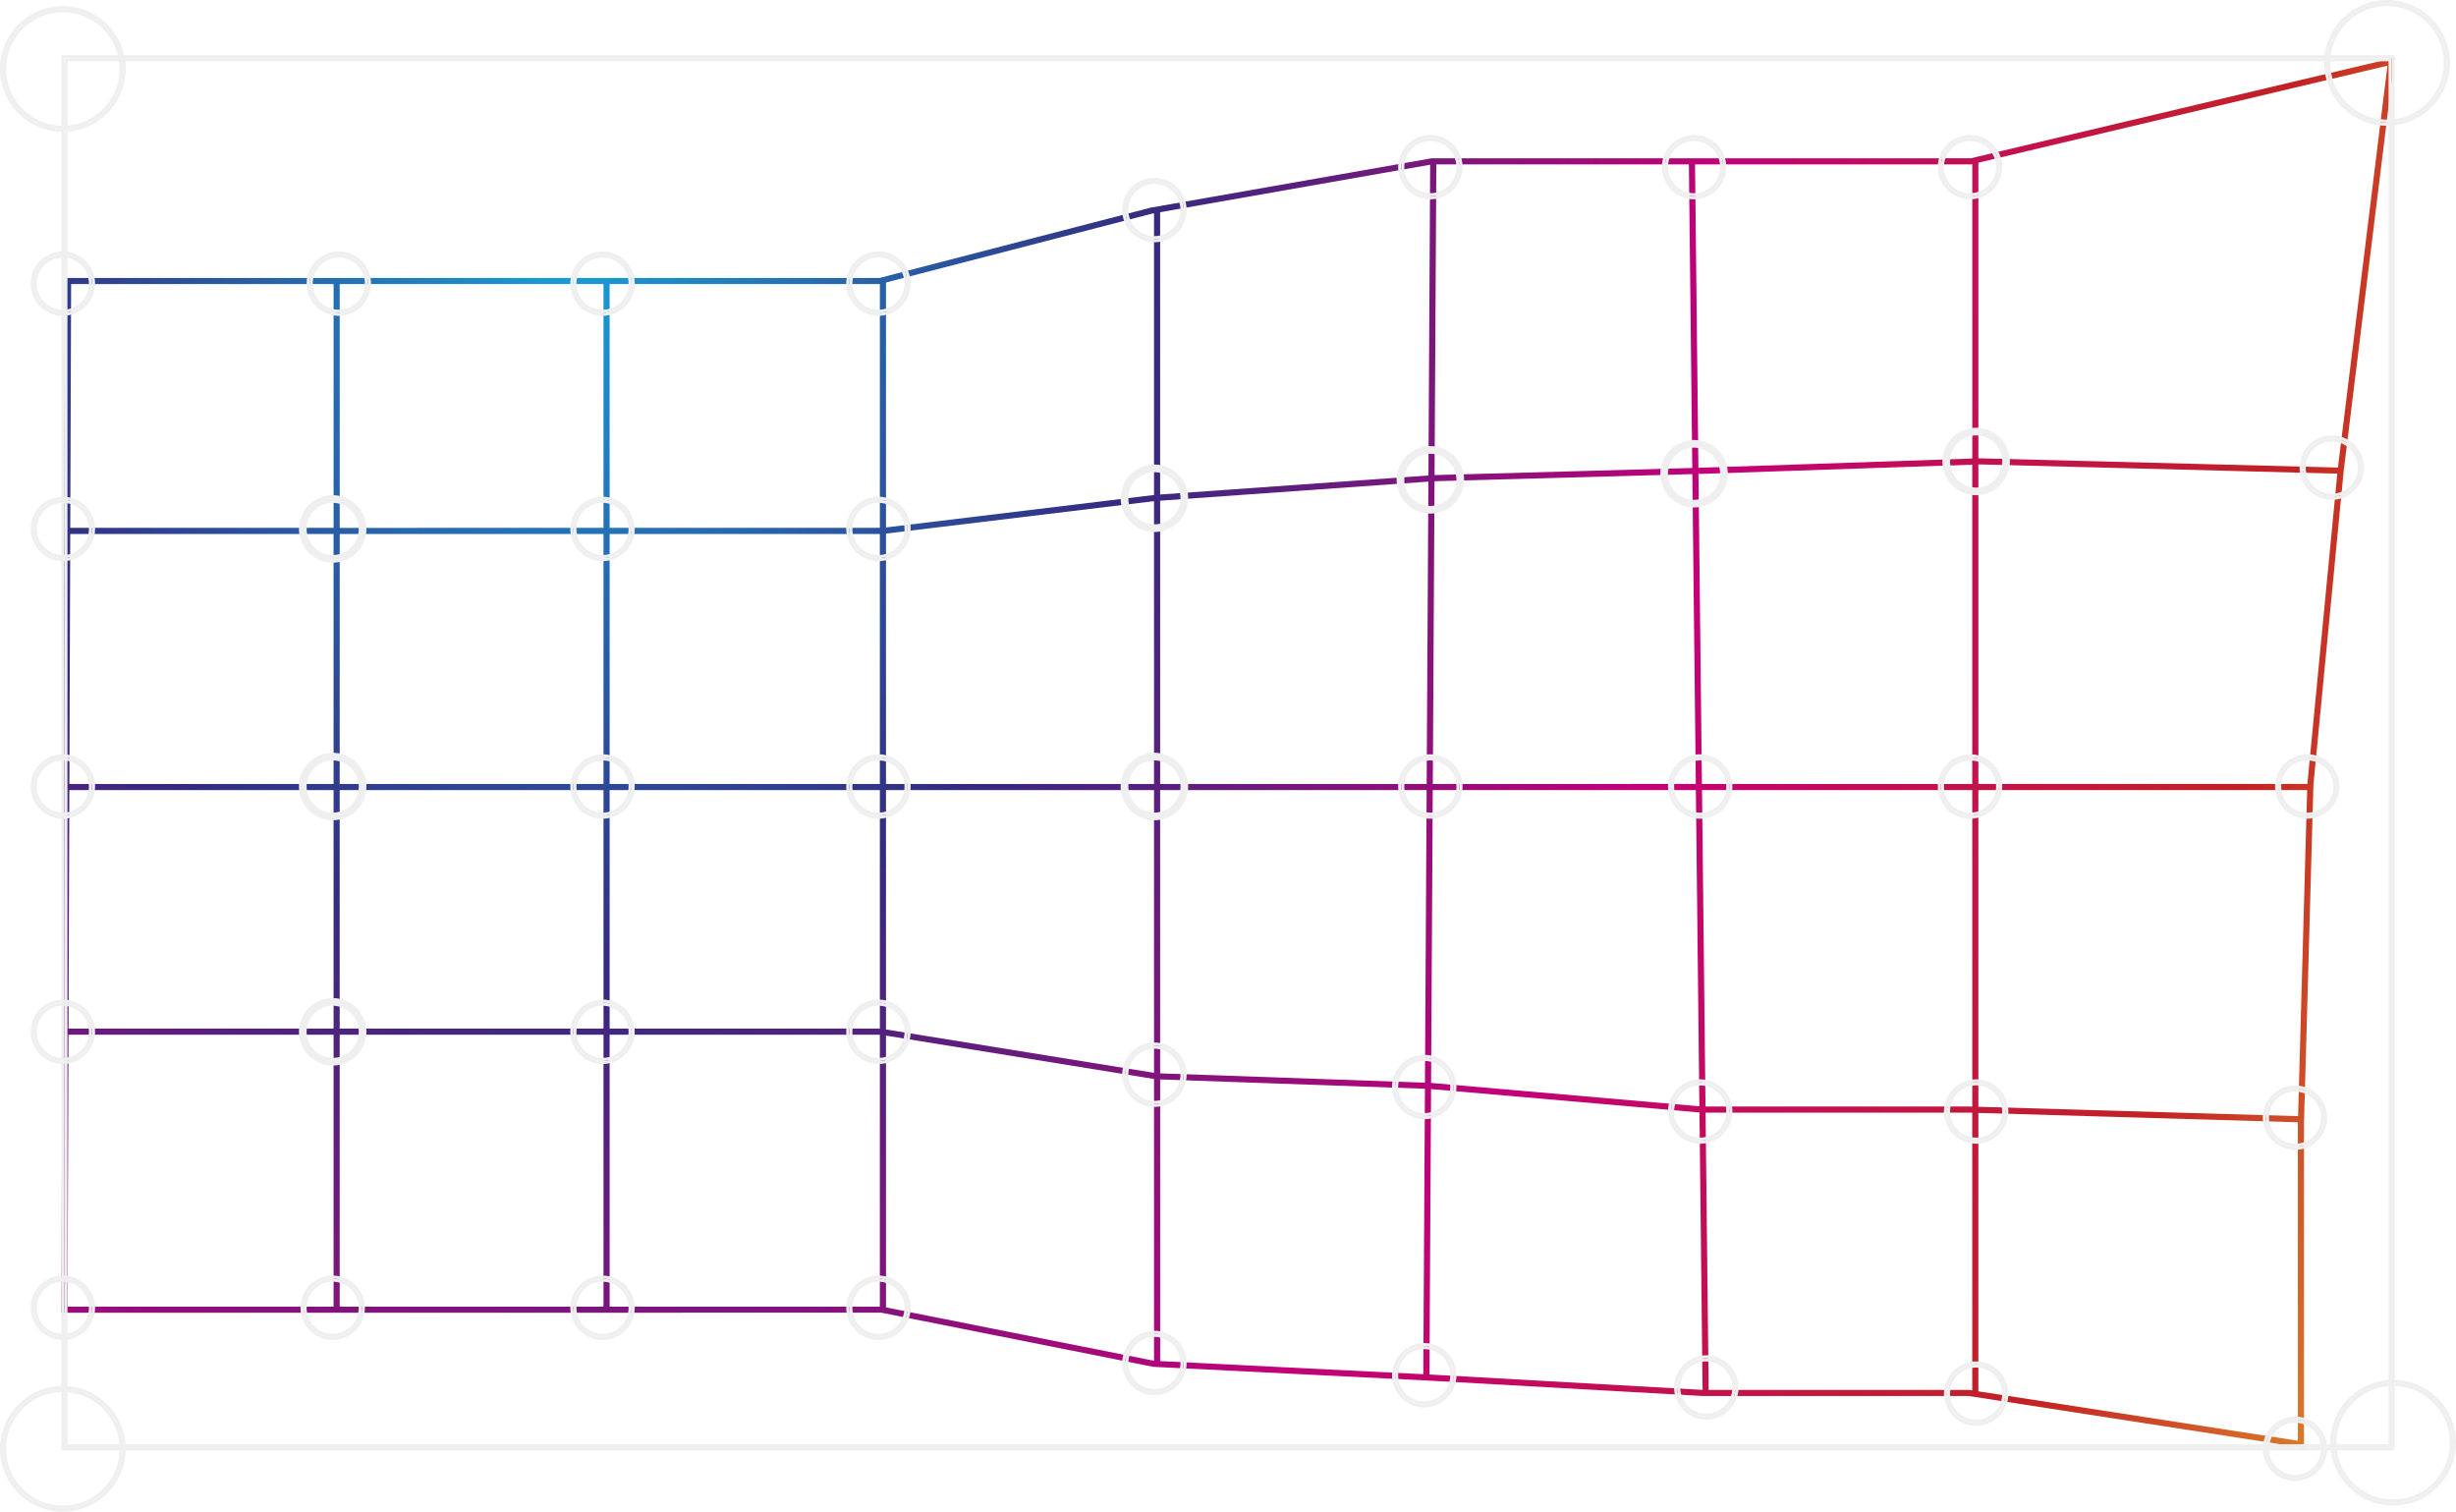 <svg xmlns="http://www.w3.org/2000/svg" xmlns:xlink="http://www.w3.org/1999/xlink" width="425.675" height="261.995" viewBox="0 0 425.675 261.995">
  <defs>
    <radialGradient id="radial-gradient" cx="0" cy="0.104" r="1.926" gradientTransform="translate(0.202) scale(0.596 1)" gradientUnits="objectBoundingBox">
      <stop offset="0" stop-color="#199ed7"/>
      <stop offset="0.2" stop-color="#342b7f"/>
      <stop offset="0.4" stop-color="#c30079"/>
      <stop offset="0.6" stop-color="#c22223"/>
      <stop offset="0.8" stop-color="#f9e834"/>
      <stop offset="1" stop-color="#3c924c"/>
    </radialGradient>
  </defs>
  <g id="meshWarp" transform="translate(-333.883 -189.743)">
    <path id="Path_2388" data-name="Path 2388" d="M674.829,216.582l-93.464.007-48.692,8.555L485.69,237.324H344.522l-.629,179.345,142.134-.01,47.1,9.379,47.627,2.381,47.674,2.678,46.013-.006,58.144,9V383.864l1.633-58.718,5.251-54.423,8.817-71.575Zm.062,1.063.2-.047v51.023L628.453,270.2l-.83.023-.585-52.581ZM437.853,281.7v43.325h-45.72V281.7Zm-45.72-1.061V238.387h45.72v42.249Zm188.385,45.449-.289,50.7-45.9-1.612V326.084Zm-46.185-1.063v-49.1l46.49-3.3-.3,52.4Zm47.248,1.063h45.6l.61,54.8-46.5-4.054Zm.006-1.063.3-52.471,44.686-1.233.6,53.7Zm.305-53.534.308-53.842h43.775l.586,52.609Zm-1.063.065-46.5,3.3V225.93l46.8-8.229Zm-47.56,53.469H486.814V281.629l46.456-5.621Zm-47.519,0H438.916V281.7h46.835Zm0,1.063v41.33H438.916v-41.33Zm-94.681-1.063H345.278l.152-43.323h45.64Zm0,1.063v41.33H345.129l.145-41.33Zm1.063,0h45.72v41.33h-45.72Zm45.72,42.389v47.132h-45.72v-47.13Zm1.063,0,46.835,0v47.135H438.916Zm47.9-42.389H533.27v48.995l-46.456-7.516Zm47.519,50.142,45.89,1.615-.283,49.472-45.607-2.275Zm46.953,1.672,46.519,4.055.535,48.074L581,427.367Zm46.96-51.814h46.841v54.852l-.5-.015-45.733,0Zm-.013-1.063-.6-53.733.849-.023,46.6-1.582v55.338ZM532.9,226.183l.371-.066v48.82l-46.456,5.626V238.113Zm-47.148,12.2v42.249H438.916V238.387Zm-94.681,0v42.249H345.433l.148-42.249ZM345.126,368.477l45.944,0v47.13H344.96Zm141.688,47.264V368.634l46.456,7.518v48.835h-.008ZM629.4,430.035l-.535-48.051h45.705l.514.015V430.12l-.561-.086Zm102.124,8.812-55.376-8.562V382.031l55.381,1.625-.005.195Zm.035-56.254-55.411-1.626V326.084h56.983Zm1.606-57.572H676.15V269.647l.2-.007,62.006,1.6Zm5.3-54.839-62.124-1.6-.193.006V217.346l70.9-16.811Z" transform="translate(0.629 0.591)" fill="url(#radial-gradient)"/>
    <g id="Group_880" data-name="Group 880" transform="translate(333.883 189.743)">
      <g id="Ellipse_402" data-name="Ellipse 402" transform="translate(53.143 43.577)">
        <path id="Path_2389" data-name="Path 2389" d="M389.463,241.9a5.58,5.58,0,1,1,5.58-5.58A5.586,5.586,0,0,1,389.463,241.9Zm0-10.629a5.049,5.049,0,1,0,5.049,5.049A5.055,5.055,0,0,0,389.463,231.274Z" transform="translate(-383.883 -230.743)" fill="#efefef"/>
        <path id="Path_2390" data-name="Path 2390" d="M389.432,241.34a5.049,5.049,0,1,1,5.049-5.049A5.055,5.055,0,0,1,389.432,241.34Zm0-9.566a4.517,4.517,0,1,0,4.517,4.517A4.523,4.523,0,0,0,389.432,231.774Z" transform="translate(-383.852 -230.712)" fill="#efefef"/>
      </g>
      <g id="Ellipse_640" data-name="Ellipse 640" transform="translate(5.314 43.577)">
        <path id="Path_2391" data-name="Path 2391" d="M344.463,241.9a5.58,5.58,0,1,1,5.58-5.58A5.586,5.586,0,0,1,344.463,241.9Zm0-10.629a5.049,5.049,0,1,0,5.049,5.049A5.055,5.055,0,0,0,344.463,231.274Z" transform="translate(-338.883 -230.743)" fill="#efefef"/>
        <path id="Path_2392" data-name="Path 2392" d="M344.432,241.34a5.049,5.049,0,1,1,5.049-5.049A5.055,5.055,0,0,1,344.432,241.34Zm0-9.566a4.517,4.517,0,1,0,4.517,4.517A4.523,4.523,0,0,0,344.432,231.774Z" transform="translate(-338.852 -230.712)" fill="#efefef"/>
      </g>
      <g id="Ellipse_405" data-name="Ellipse 405" transform="translate(0 1.063)">
        <path id="Path_2393" data-name="Path 2393" d="M344.777,212.532a10.894,10.894,0,1,1,10.894-10.894A10.906,10.906,0,0,1,344.777,212.532Zm0-21.257a10.363,10.363,0,1,0,10.363,10.363A10.375,10.375,0,0,0,344.777,191.274Z" transform="translate(-333.883 -190.743)" fill="#efefef"/>
        <path id="Path_2394" data-name="Path 2394" d="M344.746,211.969a10.363,10.363,0,1,1,10.363-10.363A10.375,10.375,0,0,1,344.746,211.969Zm0-20.194a9.831,9.831,0,1,0,9.831,9.831A9.843,9.843,0,0,0,344.746,191.774Z" transform="translate(-333.852 -190.712)" fill="#efefef"/>
      </g>
      <g id="Ellipse_406" data-name="Ellipse 406" transform="translate(5.314 86.092)">
        <path id="Path_2395" data-name="Path 2395" d="M344.463,281.9a5.58,5.58,0,1,1,5.58-5.58A5.586,5.586,0,0,1,344.463,281.9Zm0-10.629a5.049,5.049,0,1,0,5.049,5.049A5.054,5.054,0,0,0,344.463,271.274Z" transform="translate(-338.883 -270.743)" fill="#efefef"/>
        <path id="Path_2396" data-name="Path 2396" d="M344.432,281.34a5.049,5.049,0,1,1,5.049-5.049A5.055,5.055,0,0,1,344.432,281.34Zm0-9.566a4.517,4.517,0,1,0,4.517,4.517A4.523,4.523,0,0,0,344.432,271.774Z" transform="translate(-338.852 -270.712)" fill="#efefef"/>
      </g>
      <g id="Ellipse_410" data-name="Ellipse 410" transform="translate(51.814 85.826)">
        <path id="Path_2397" data-name="Path 2397" d="M388.479,282.184a5.846,5.846,0,1,1,5.846-5.846A5.853,5.853,0,0,1,388.479,282.184Zm0-10.629a4.783,4.783,0,1,0,4.783,4.783A4.788,4.788,0,0,0,388.479,271.556Z" transform="translate(-382.633 -270.493)" fill="#efefef"/>
        <path id="Path_2398" data-name="Path 2398" d="M388.432,281.34a5.049,5.049,0,1,1,5.049-5.049A5.055,5.055,0,0,1,388.432,281.34Zm0-9.566a4.517,4.517,0,1,0,4.517,4.517A4.523,4.523,0,0,0,388.432,271.774Z" transform="translate(-382.586 -270.446)" fill="#efefef"/>
      </g>
      <g id="Ellipse_414" data-name="Ellipse 414" transform="translate(98.846 86.092)">
        <path id="Path_2399" data-name="Path 2399" d="M432.463,281.9a5.58,5.58,0,1,1,5.58-5.58A5.586,5.586,0,0,1,432.463,281.9Zm0-10.629a5.049,5.049,0,1,0,5.049,5.049A5.055,5.055,0,0,0,432.463,271.274Z" transform="translate(-426.883 -270.743)" fill="#efefef"/>
        <path id="Path_2400" data-name="Path 2400" d="M432.432,281.34a5.049,5.049,0,1,1,5.049-5.049A5.055,5.055,0,0,1,432.432,281.34Zm0-9.566a4.517,4.517,0,1,0,4.517,4.517A4.523,4.523,0,0,0,432.432,271.774Z" transform="translate(-426.852 -270.712)" fill="#efefef"/>
      </g>
      <g id="Ellipse_418" data-name="Ellipse 418" transform="translate(146.675 86.092)">
        <path id="Path_2401" data-name="Path 2401" d="M477.463,281.9a5.58,5.58,0,1,1,5.58-5.58A5.586,5.586,0,0,1,477.463,281.9Zm0-10.629a5.049,5.049,0,1,0,5.049,5.049A5.055,5.055,0,0,0,477.463,271.274Z" transform="translate(-471.883 -270.743)" fill="#efefef"/>
        <path id="Path_2402" data-name="Path 2402" d="M477.432,281.34a5.049,5.049,0,1,1,5.049-5.049A5.055,5.055,0,0,1,477.432,281.34Zm0-9.566a4.517,4.517,0,1,0,4.517,4.517A4.522,4.522,0,0,0,477.432,271.774Z" transform="translate(-471.852 -270.712)" fill="#efefef"/>
      </g>
      <g id="Ellipse_407" data-name="Ellipse 407" transform="translate(5.314 130.732)">
        <path id="Path_2403" data-name="Path 2403" d="M344.463,323.9a5.58,5.58,0,1,1,5.58-5.58A5.586,5.586,0,0,1,344.463,323.9Zm0-10.629a5.049,5.049,0,1,0,5.049,5.049A5.054,5.054,0,0,0,344.463,313.274Z" transform="translate(-338.883 -312.743)" fill="#efefef"/>
        <path id="Path_2404" data-name="Path 2404" d="M344.432,323.34a5.049,5.049,0,1,1,5.049-5.049A5.055,5.055,0,0,1,344.432,323.34Zm0-9.566a4.517,4.517,0,1,0,4.517,4.517A4.523,4.523,0,0,0,344.432,313.774Z" transform="translate(-338.852 -312.712)" fill="#efefef"/>
      </g>
      <g id="Ellipse_411" data-name="Ellipse 411" transform="translate(51.814 130.466)">
        <path id="Path_2405" data-name="Path 2405" d="M388.479,324.184a5.846,5.846,0,1,1,5.846-5.846A5.853,5.853,0,0,1,388.479,324.184Zm0-10.629a4.783,4.783,0,1,0,4.783,4.783A4.788,4.788,0,0,0,388.479,313.556Z" transform="translate(-382.633 -312.493)" fill="#efefef"/>
        <path id="Path_2406" data-name="Path 2406" d="M388.432,323.34a5.049,5.049,0,1,1,5.049-5.049A5.055,5.055,0,0,1,388.432,323.34Zm0-9.566a4.517,4.517,0,1,0,4.517,4.517A4.523,4.523,0,0,0,388.432,313.774Z" transform="translate(-382.586 -312.446)" fill="#efefef"/>
      </g>
      <g id="Ellipse_415" data-name="Ellipse 415" transform="translate(98.846 130.732)">
        <path id="Path_2407" data-name="Path 2407" d="M432.463,323.9a5.58,5.58,0,1,1,5.58-5.58A5.586,5.586,0,0,1,432.463,323.9Zm0-10.629a5.049,5.049,0,1,0,5.049,5.049A5.055,5.055,0,0,0,432.463,313.274Z" transform="translate(-426.883 -312.743)" fill="#efefef"/>
        <path id="Path_2408" data-name="Path 2408" d="M432.432,323.34a5.049,5.049,0,1,1,5.049-5.049A5.055,5.055,0,0,1,432.432,323.34Zm0-9.566a4.517,4.517,0,1,0,4.517,4.517A4.523,4.523,0,0,0,432.432,313.774Z" transform="translate(-426.852 -312.712)" fill="#efefef"/>
      </g>
      <g id="Ellipse_419" data-name="Ellipse 419" transform="translate(146.675 130.732)">
        <path id="Path_2409" data-name="Path 2409" d="M477.463,323.9a5.58,5.58,0,1,1,5.58-5.58A5.586,5.586,0,0,1,477.463,323.9Zm0-10.629a5.049,5.049,0,1,0,5.049,5.049A5.055,5.055,0,0,0,477.463,313.274Z" transform="translate(-471.883 -312.743)" fill="#efefef"/>
        <path id="Path_2410" data-name="Path 2410" d="M477.432,323.34a5.049,5.049,0,1,1,5.049-5.049A5.055,5.055,0,0,1,477.432,323.34Zm0-9.566a4.517,4.517,0,1,0,4.517,4.517A4.522,4.522,0,0,0,477.432,313.774Z" transform="translate(-471.852 -312.712)" fill="#efefef"/>
      </g>
      <g id="Ellipse_408" data-name="Ellipse 408" transform="translate(5.314 173.246)">
        <path id="Path_2411" data-name="Path 2411" d="M344.463,363.9a5.58,5.58,0,1,1,5.58-5.58A5.586,5.586,0,0,1,344.463,363.9Zm0-10.629a5.049,5.049,0,1,0,5.049,5.049A5.055,5.055,0,0,0,344.463,353.274Z" transform="translate(-338.883 -352.743)" fill="#efefef"/>
        <path id="Path_2412" data-name="Path 2412" d="M344.432,363.34a5.049,5.049,0,1,1,5.049-5.049A5.054,5.054,0,0,1,344.432,363.34Zm0-9.566a4.517,4.517,0,1,0,4.517,4.517A4.523,4.523,0,0,0,344.432,353.774Z" transform="translate(-338.852 -352.712)" fill="#efefef"/>
      </g>
      <g id="Ellipse_412" data-name="Ellipse 412" transform="translate(51.814 172.98)">
        <path id="Path_2413" data-name="Path 2413" d="M388.479,364.184a5.846,5.846,0,1,1,5.846-5.846A5.853,5.853,0,0,1,388.479,364.184Zm0-10.629a4.783,4.783,0,1,0,4.783,4.783A4.789,4.789,0,0,0,388.479,353.556Z" transform="translate(-382.633 -352.493)" fill="#efefef"/>
        <path id="Path_2414" data-name="Path 2414" d="M388.432,363.34a5.049,5.049,0,1,1,5.049-5.049A5.054,5.054,0,0,1,388.432,363.34Zm0-9.566a4.517,4.517,0,1,0,4.517,4.517A4.523,4.523,0,0,0,388.432,353.774Z" transform="translate(-382.586 -352.446)" fill="#efefef"/>
      </g>
      <g id="Ellipse_416" data-name="Ellipse 416" transform="translate(98.846 173.246)">
        <path id="Path_2415" data-name="Path 2415" d="M432.463,363.9a5.58,5.58,0,1,1,5.58-5.58A5.586,5.586,0,0,1,432.463,363.9Zm0-10.629a5.049,5.049,0,1,0,5.049,5.049A5.055,5.055,0,0,0,432.463,353.274Z" transform="translate(-426.883 -352.743)" fill="#efefef"/>
        <path id="Path_2416" data-name="Path 2416" d="M432.432,363.34a5.049,5.049,0,1,1,5.049-5.049A5.054,5.054,0,0,1,432.432,363.34Zm0-9.566a4.517,4.517,0,1,0,4.517,4.517A4.523,4.523,0,0,0,432.432,353.774Z" transform="translate(-426.852 -352.712)" fill="#efefef"/>
      </g>
      <g id="Ellipse_420" data-name="Ellipse 420" transform="translate(146.675 173.246)">
        <path id="Path_2417" data-name="Path 2417" d="M477.463,363.9a5.58,5.58,0,1,1,5.58-5.58A5.586,5.586,0,0,1,477.463,363.9Zm0-10.629a5.049,5.049,0,1,0,5.049,5.049A5.055,5.055,0,0,0,477.463,353.274Z" transform="translate(-471.883 -352.743)" fill="#efefef"/>
        <path id="Path_2418" data-name="Path 2418" d="M477.432,363.34a5.049,5.049,0,1,1,5.049-5.049A5.054,5.054,0,0,1,477.432,363.34Zm0-9.566a4.517,4.517,0,1,0,4.517,4.517A4.522,4.522,0,0,0,477.432,353.774Z" transform="translate(-471.852 -352.712)" fill="#efefef"/>
      </g>
      <g id="Ellipse_409" data-name="Ellipse 409" transform="translate(0 240.206)">
        <path id="Path_2419" data-name="Path 2419" d="M344.777,437.532a10.894,10.894,0,1,1,10.894-10.894A10.906,10.906,0,0,1,344.777,437.532Zm0-21.257a10.363,10.363,0,1,0,10.363,10.363A10.375,10.375,0,0,0,344.777,416.274Z" transform="translate(-333.883 -415.743)" fill="#efefef"/>
        <path id="Path_2420" data-name="Path 2420" d="M344.746,436.969a10.363,10.363,0,1,1,10.363-10.363A10.375,10.375,0,0,1,344.746,436.969Zm0-20.194a9.831,9.831,0,1,0,9.831,9.831A9.843,9.843,0,0,0,344.746,416.774Z" transform="translate(-333.852 -415.712)" fill="#efefef"/>
      </g>
      <g id="Ellipse_413" data-name="Ellipse 413" transform="translate(52.08 221.075)">
        <path id="Path_2421" data-name="Path 2421" d="M388.463,408.9a5.58,5.58,0,1,1,5.58-5.58A5.586,5.586,0,0,1,388.463,408.9Zm0-10.629a5.049,5.049,0,1,0,5.049,5.049A5.054,5.054,0,0,0,388.463,398.274Z" transform="translate(-382.883 -397.743)" fill="#efefef"/>
        <path id="Path_2422" data-name="Path 2422" d="M388.432,408.34a5.049,5.049,0,1,1,5.049-5.049A5.054,5.054,0,0,1,388.432,408.34Zm0-9.566a4.517,4.517,0,1,0,4.517,4.517A4.523,4.523,0,0,0,388.432,398.774Z" transform="translate(-382.852 -397.712)" fill="#efefef"/>
      </g>
      <g id="Ellipse_641" data-name="Ellipse 641" transform="translate(5.314 221.075)">
        <path id="Path_2423" data-name="Path 2423" d="M344.463,408.9a5.58,5.58,0,1,1,5.58-5.58A5.586,5.586,0,0,1,344.463,408.9Zm0-10.629a5.049,5.049,0,1,0,5.049,5.049A5.054,5.054,0,0,0,344.463,398.274Z" transform="translate(-338.883 -397.743)" fill="#efefef"/>
        <path id="Path_2424" data-name="Path 2424" d="M344.432,408.34a5.049,5.049,0,1,1,5.049-5.049A5.054,5.054,0,0,1,344.432,408.34Zm0-9.566a4.517,4.517,0,1,0,4.517,4.517A4.523,4.523,0,0,0,344.432,398.774Z" transform="translate(-338.852 -397.712)" fill="#efefef"/>
      </g>
      <g id="Ellipse_417" data-name="Ellipse 417" transform="translate(98.846 221.075)">
        <path id="Path_2425" data-name="Path 2425" d="M432.463,408.9a5.58,5.58,0,1,1,5.58-5.58A5.586,5.586,0,0,1,432.463,408.9Zm0-10.629a5.049,5.049,0,1,0,5.049,5.049A5.055,5.055,0,0,0,432.463,398.274Z" transform="translate(-426.883 -397.743)" fill="#efefef"/>
        <path id="Path_2426" data-name="Path 2426" d="M432.432,408.34a5.049,5.049,0,1,1,5.049-5.049A5.054,5.054,0,0,1,432.432,408.34Zm0-9.566a4.517,4.517,0,1,0,4.517,4.517A4.523,4.523,0,0,0,432.432,398.774Z" transform="translate(-426.852 -397.712)" fill="#efefef"/>
      </g>
      <g id="Ellipse_421" data-name="Ellipse 421" transform="translate(146.675 221.075)">
        <path id="Path_2427" data-name="Path 2427" d="M477.463,408.9a5.58,5.58,0,1,1,5.58-5.58A5.586,5.586,0,0,1,477.463,408.9Zm0-10.629a5.049,5.049,0,1,0,5.049,5.049A5.055,5.055,0,0,0,477.463,398.274Z" transform="translate(-471.883 -397.743)" fill="#efefef"/>
        <path id="Path_2428" data-name="Path 2428" d="M477.432,408.34a5.049,5.049,0,1,1,5.049-5.049A5.054,5.054,0,0,1,477.432,408.34Zm0-9.566a4.517,4.517,0,1,0,4.517,4.517A4.522,4.522,0,0,0,477.432,398.774Z" transform="translate(-471.852 -397.712)" fill="#efefef"/>
      </g>
      <g id="Ellipse_403" data-name="Ellipse 403" transform="translate(98.846 43.577)">
        <path id="Path_2429" data-name="Path 2429" d="M432.463,241.9a5.58,5.58,0,1,1,5.58-5.58A5.586,5.586,0,0,1,432.463,241.9Zm0-10.629a5.049,5.049,0,1,0,5.049,5.049A5.055,5.055,0,0,0,432.463,231.274Z" transform="translate(-426.883 -230.743)" fill="#efefef"/>
        <path id="Path_2430" data-name="Path 2430" d="M432.432,241.34a5.049,5.049,0,1,1,5.049-5.049A5.055,5.055,0,0,1,432.432,241.34Zm0-9.566a4.517,4.517,0,1,0,4.517,4.517A4.523,4.523,0,0,0,432.432,231.774Z" transform="translate(-426.852 -230.712)" fill="#efefef"/>
      </g>
      <g id="Ellipse_404" data-name="Ellipse 404" transform="translate(146.675 43.577)">
        <path id="Path_2431" data-name="Path 2431" d="M477.463,241.9a5.58,5.58,0,1,1,5.58-5.58A5.586,5.586,0,0,1,477.463,241.9Zm0-10.629a5.049,5.049,0,1,0,5.049,5.049A5.055,5.055,0,0,0,477.463,231.274Z" transform="translate(-471.883 -230.743)" fill="#efefef"/>
        <path id="Path_2432" data-name="Path 2432" d="M477.432,241.34a5.049,5.049,0,1,1,5.049-5.049A5.055,5.055,0,0,1,477.432,241.34Zm0-9.566a4.517,4.517,0,1,0,4.517,4.517A4.522,4.522,0,0,0,477.432,231.774Z" transform="translate(-471.852 -230.712)" fill="#efefef"/>
      </g>
      <g id="Ellipse_422" data-name="Ellipse 422" transform="translate(194.503 30.823)">
        <path id="Path_2433" data-name="Path 2433" d="M522.463,229.9a5.58,5.58,0,1,1,5.58-5.58A5.586,5.586,0,0,1,522.463,229.9Zm0-10.629a5.049,5.049,0,1,0,5.049,5.049A5.055,5.055,0,0,0,522.463,219.274Z" transform="translate(-516.883 -218.743)" fill="#efefef"/>
        <path id="Path_2434" data-name="Path 2434" d="M522.432,229.34a5.049,5.049,0,1,1,5.049-5.049A5.054,5.054,0,0,1,522.432,229.34Zm0-9.566a4.517,4.517,0,1,0,4.517,4.517A4.522,4.522,0,0,0,522.432,219.774Z" transform="translate(-516.852 -218.712)" fill="#efefef"/>
      </g>
      <g id="Ellipse_423" data-name="Ellipse 423" transform="translate(242.332 23.383)">
        <path id="Path_2435" data-name="Path 2435" d="M567.463,222.9a5.58,5.58,0,1,1,5.58-5.58A5.586,5.586,0,0,1,567.463,222.9Zm0-10.629a5.049,5.049,0,1,0,5.049,5.049A5.055,5.055,0,0,0,567.463,212.274Z" transform="translate(-561.883 -211.743)" fill="#efefef"/>
        <path id="Path_2436" data-name="Path 2436" d="M567.432,222.34a5.049,5.049,0,1,1,5.049-5.049A5.055,5.055,0,0,1,567.432,222.34Zm0-9.566a4.517,4.517,0,1,0,4.517,4.517A4.522,4.522,0,0,0,567.432,212.774Z" transform="translate(-561.852 -211.712)" fill="#efefef"/>
      </g>
      <g id="Ellipse_424" data-name="Ellipse 424" transform="translate(288.035 23.383)">
        <path id="Path_2437" data-name="Path 2437" d="M610.463,222.9a5.58,5.58,0,1,1,5.58-5.58A5.586,5.586,0,0,1,610.463,222.9Zm0-10.629a5.049,5.049,0,1,0,5.049,5.049A5.055,5.055,0,0,0,610.463,212.274Z" transform="translate(-604.883 -211.743)" fill="#efefef"/>
        <path id="Path_2438" data-name="Path 2438" d="M610.432,222.34a5.049,5.049,0,1,1,5.049-5.049A5.055,5.055,0,0,1,610.432,222.34Zm0-9.566a4.517,4.517,0,1,0,4.517,4.517A4.522,4.522,0,0,0,610.432,212.774Z" transform="translate(-604.852 -211.712)" fill="#efefef"/>
      </g>
      <g id="Ellipse_425" data-name="Ellipse 425" transform="translate(335.863 23.383)">
        <path id="Path_2439" data-name="Path 2439" d="M655.463,222.9a5.58,5.58,0,1,1,5.58-5.58A5.586,5.586,0,0,1,655.463,222.9Zm0-10.629a5.049,5.049,0,1,0,5.049,5.049A5.055,5.055,0,0,0,655.463,212.274Z" transform="translate(-649.883 -211.743)" fill="#efefef"/>
        <path id="Path_2440" data-name="Path 2440" d="M655.432,222.34a5.049,5.049,0,1,1,5.049-5.049A5.055,5.055,0,0,1,655.432,222.34Zm0-9.566a4.517,4.517,0,1,0,4.517,4.517A4.522,4.522,0,0,0,655.432,212.774Z" transform="translate(-649.852 -211.712)" fill="#efefef"/>
      </g>
      <g id="Ellipse_429" data-name="Ellipse 429" transform="translate(336.661 74.134)">
        <path id="Path_2441" data-name="Path 2441" d="M656.479,271.184a5.846,5.846,0,1,1,5.846-5.846A5.853,5.853,0,0,1,656.479,271.184Zm0-10.629a4.783,4.783,0,1,0,4.783,4.783A4.787,4.787,0,0,0,656.479,260.556Z" transform="translate(-650.633 -259.493)" fill="#efefef"/>
        <path id="Path_2442" data-name="Path 2442" d="M656.432,270.34a5.049,5.049,0,1,1,5.049-5.049A5.055,5.055,0,0,1,656.432,270.34Zm0-9.566a4.517,4.517,0,1,0,4.517,4.517A4.522,4.522,0,0,0,656.432,260.774Z" transform="translate(-650.586 -259.446)" fill="#efefef"/>
      </g>
      <g id="Ellipse_430" data-name="Ellipse 430" transform="translate(335.863 130.732)">
        <path id="Path_2443" data-name="Path 2443" d="M655.463,323.9a5.58,5.58,0,1,1,5.58-5.58A5.586,5.586,0,0,1,655.463,323.9Zm0-10.629a5.049,5.049,0,1,0,5.049,5.049A5.054,5.054,0,0,0,655.463,313.274Z" transform="translate(-649.883 -312.743)" fill="#efefef"/>
        <path id="Path_2444" data-name="Path 2444" d="M655.432,323.34a5.049,5.049,0,1,1,5.049-5.049A5.055,5.055,0,0,1,655.432,323.34Zm0-9.566a4.517,4.517,0,1,0,4.517,4.517A4.522,4.522,0,0,0,655.432,313.774Z" transform="translate(-649.852 -312.712)" fill="#efefef"/>
      </g>
      <g id="Ellipse_431" data-name="Ellipse 431" transform="translate(336.926 187.063)">
        <path id="Path_2445" data-name="Path 2445" d="M656.463,376.9a5.58,5.58,0,1,1,5.58-5.58A5.586,5.586,0,0,1,656.463,376.9Zm0-10.629a5.049,5.049,0,1,0,5.049,5.049A5.055,5.055,0,0,0,656.463,366.274Z" transform="translate(-650.883 -365.743)" fill="#efefef"/>
        <path id="Path_2446" data-name="Path 2446" d="M656.432,376.34a5.049,5.049,0,1,1,5.049-5.049A5.054,5.054,0,0,1,656.432,376.34Zm0-9.566a4.517,4.517,0,1,0,4.517,4.517A4.522,4.522,0,0,0,656.432,366.774Z" transform="translate(-650.852 -365.712)" fill="#efefef"/>
      </g>
      <g id="Ellipse_432" data-name="Ellipse 432" transform="translate(289.098 187.063)">
        <path id="Path_2447" data-name="Path 2447" d="M611.463,376.9a5.58,5.58,0,1,1,5.58-5.58A5.586,5.586,0,0,1,611.463,376.9Zm0-10.629a5.049,5.049,0,1,0,5.049,5.049A5.055,5.055,0,0,0,611.463,366.274Z" transform="translate(-605.883 -365.743)" fill="#efefef"/>
        <path id="Path_2448" data-name="Path 2448" d="M611.432,376.34a5.049,5.049,0,1,1,5.049-5.049A5.054,5.054,0,0,1,611.432,376.34Zm0-9.566a4.517,4.517,0,1,0,4.517,4.517A4.522,4.522,0,0,0,611.432,366.774Z" transform="translate(-605.852 -365.712)" fill="#efefef"/>
      </g>
      <g id="Ellipse_433" data-name="Ellipse 433" transform="translate(289.098 130.732)">
        <path id="Path_2449" data-name="Path 2449" d="M611.463,323.9a5.58,5.58,0,1,1,5.58-5.58A5.586,5.586,0,0,1,611.463,323.9Zm0-10.629a5.049,5.049,0,1,0,5.049,5.049A5.054,5.054,0,0,0,611.463,313.274Z" transform="translate(-605.883 -312.743)" fill="#efefef"/>
        <path id="Path_2450" data-name="Path 2450" d="M611.432,323.34a5.049,5.049,0,1,1,5.049-5.049A5.055,5.055,0,0,1,611.432,323.34Zm0-9.566a4.517,4.517,0,1,0,4.517,4.517A4.522,4.522,0,0,0,611.432,313.774Z" transform="translate(-605.852 -312.712)" fill="#efefef"/>
      </g>
      <g id="Ellipse_434" data-name="Ellipse 434" transform="translate(287.769 76.26)">
        <path id="Path_2451" data-name="Path 2451" d="M610.479,273.184a5.846,5.846,0,1,1,5.846-5.846A5.853,5.853,0,0,1,610.479,273.184Zm0-10.629a4.783,4.783,0,1,0,4.783,4.783A4.787,4.787,0,0,0,610.479,262.556Z" transform="translate(-604.633 -261.493)" fill="#efefef"/>
        <path id="Path_2452" data-name="Path 2452" d="M610.432,272.34a5.049,5.049,0,1,1,5.049-5.049A5.055,5.055,0,0,1,610.432,272.34Zm0-9.566a4.517,4.517,0,1,0,4.517,4.517A4.522,4.522,0,0,0,610.432,262.774Z" transform="translate(-604.586 -261.446)" fill="#efefef"/>
      </g>
      <g id="Ellipse_435" data-name="Ellipse 435" transform="translate(242.066 77.323)">
        <path id="Path_2453" data-name="Path 2453" d="M567.479,274.184a5.846,5.846,0,1,1,5.846-5.846A5.853,5.853,0,0,1,567.479,274.184Zm0-10.629a4.783,4.783,0,1,0,4.783,4.783A4.787,4.787,0,0,0,567.479,263.556Z" transform="translate(-561.633 -262.493)" fill="#efefef"/>
        <path id="Path_2454" data-name="Path 2454" d="M567.432,273.34a5.049,5.049,0,1,1,5.049-5.049A5.055,5.055,0,0,1,567.432,273.34Zm0-9.566a4.517,4.517,0,1,0,4.517,4.517A4.522,4.522,0,0,0,567.432,263.774Z" transform="translate(-561.586 -262.446)" fill="#efefef"/>
      </g>
      <g id="Ellipse_436" data-name="Ellipse 436" transform="translate(194.237 80.512)">
        <path id="Path_2455" data-name="Path 2455" d="M522.479,277.184a5.846,5.846,0,1,1,5.846-5.846A5.853,5.853,0,0,1,522.479,277.184Zm0-10.629a4.783,4.783,0,1,0,4.783,4.783A4.787,4.787,0,0,0,522.479,266.556Z" transform="translate(-516.633 -265.493)" fill="#efefef"/>
        <path id="Path_2456" data-name="Path 2456" d="M522.432,276.34a5.049,5.049,0,1,1,5.049-5.049A5.054,5.054,0,0,1,522.432,276.34Zm0-9.566a4.517,4.517,0,1,0,4.517,4.517A4.522,4.522,0,0,0,522.432,266.774Z" transform="translate(-516.586 -265.446)" fill="#efefef"/>
      </g>
      <g id="Ellipse_437" data-name="Ellipse 437" transform="translate(194.237 130.466)">
        <path id="Path_2457" data-name="Path 2457" d="M522.479,324.184a5.846,5.846,0,1,1,5.846-5.846A5.853,5.853,0,0,1,522.479,324.184Zm0-10.629a4.783,4.783,0,1,0,4.783,4.783A4.787,4.787,0,0,0,522.479,313.556Z" transform="translate(-516.633 -312.493)" fill="#efefef"/>
        <path id="Path_2458" data-name="Path 2458" d="M522.432,323.34a5.049,5.049,0,1,1,5.049-5.049A5.055,5.055,0,0,1,522.432,323.34Zm0-9.566a4.517,4.517,0,1,0,4.517,4.517A4.522,4.522,0,0,0,522.432,313.774Z" transform="translate(-516.586 -312.446)" fill="#efefef"/>
      </g>
      <g id="Ellipse_438" data-name="Ellipse 438" transform="translate(194.503 180.686)">
        <path id="Path_2459" data-name="Path 2459" d="M522.463,370.9a5.58,5.58,0,1,1,5.58-5.58A5.586,5.586,0,0,1,522.463,370.9Zm0-10.629a5.049,5.049,0,1,0,5.049,5.049A5.054,5.054,0,0,0,522.463,360.274Z" transform="translate(-516.883 -359.743)" fill="#efefef"/>
        <path id="Path_2460" data-name="Path 2460" d="M522.432,370.34a5.049,5.049,0,1,1,5.049-5.049A5.054,5.054,0,0,1,522.432,370.34Zm0-9.566a4.517,4.517,0,1,0,4.517,4.517A4.522,4.522,0,0,0,522.432,360.774Z" transform="translate(-516.852 -359.712)" fill="#efefef"/>
      </g>
      <g id="Ellipse_439" data-name="Ellipse 439" transform="translate(241.269 182.812)">
        <path id="Path_2461" data-name="Path 2461" d="M566.463,372.9a5.58,5.58,0,1,1,5.58-5.58A5.586,5.586,0,0,1,566.463,372.9Zm0-10.629a5.049,5.049,0,1,0,5.049,5.049A5.054,5.054,0,0,0,566.463,362.274Z" transform="translate(-560.883 -361.743)" fill="#efefef"/>
        <path id="Path_2462" data-name="Path 2462" d="M566.432,372.34a5.049,5.049,0,1,1,5.049-5.049A5.054,5.054,0,0,1,566.432,372.34Zm0-9.566a4.517,4.517,0,1,0,4.517,4.517A4.522,4.522,0,0,0,566.432,362.774Z" transform="translate(-560.852 -361.712)" fill="#efefef"/>
      </g>
      <g id="Ellipse_440" data-name="Ellipse 440" transform="translate(242.332 130.732)">
        <path id="Path_2463" data-name="Path 2463" d="M567.463,323.9a5.58,5.58,0,1,1,5.58-5.58A5.586,5.586,0,0,1,567.463,323.9Zm0-10.629a5.049,5.049,0,1,0,5.049,5.049A5.054,5.054,0,0,0,567.463,313.274Z" transform="translate(-561.883 -312.743)" fill="#efefef"/>
        <path id="Path_2464" data-name="Path 2464" d="M567.432,323.34a5.049,5.049,0,1,1,5.049-5.049A5.055,5.055,0,0,1,567.432,323.34Zm0-9.566a4.517,4.517,0,1,0,4.517,4.517A4.522,4.522,0,0,0,567.432,313.774Z" transform="translate(-561.852 -312.712)" fill="#efefef"/>
      </g>
      <g id="Ellipse_441" data-name="Ellipse 441" transform="translate(241.269 232.766)">
        <path id="Path_2465" data-name="Path 2465" d="M566.463,419.9a5.58,5.58,0,1,1,5.58-5.58A5.586,5.586,0,0,1,566.463,419.9Zm0-10.629a5.049,5.049,0,1,0,5.049,5.049A5.054,5.054,0,0,0,566.463,409.274Z" transform="translate(-560.883 -408.743)" fill="#efefef"/>
        <path id="Path_2466" data-name="Path 2466" d="M566.432,419.34a5.049,5.049,0,1,1,5.049-5.049A5.054,5.054,0,0,1,566.432,419.34Zm0-9.566a4.517,4.517,0,1,0,4.517,4.517A4.522,4.522,0,0,0,566.432,409.774Z" transform="translate(-560.852 -408.712)" fill="#efefef"/>
      </g>
      <g id="Ellipse_443" data-name="Ellipse 443" transform="translate(194.503 230.64)">
        <path id="Path_2467" data-name="Path 2467" d="M522.463,417.9a5.58,5.58,0,1,1,5.58-5.58A5.586,5.586,0,0,1,522.463,417.9Zm0-10.629a5.049,5.049,0,1,0,5.049,5.049A5.054,5.054,0,0,0,522.463,407.274Z" transform="translate(-516.883 -406.743)" fill="#efefef"/>
        <path id="Path_2468" data-name="Path 2468" d="M522.432,417.34a5.049,5.049,0,1,1,5.049-5.049A5.054,5.054,0,0,1,522.432,417.34Zm0-9.566a4.517,4.517,0,1,0,4.517,4.517A4.522,4.522,0,0,0,522.432,407.774Z" transform="translate(-516.852 -406.712)" fill="#efefef"/>
      </g>
      <g id="Ellipse_442" data-name="Ellipse 442" transform="translate(290.16 234.892)">
        <path id="Path_2469" data-name="Path 2469" d="M612.463,421.9a5.58,5.58,0,1,1,5.58-5.58A5.586,5.586,0,0,1,612.463,421.9Zm0-10.629a5.049,5.049,0,1,0,5.049,5.049A5.054,5.054,0,0,0,612.463,411.274Z" transform="translate(-606.883 -410.743)" fill="#efefef"/>
        <path id="Path_2470" data-name="Path 2470" d="M612.432,421.34a5.049,5.049,0,1,1,5.049-5.049A5.054,5.054,0,0,1,612.432,421.34Zm0-9.566a4.517,4.517,0,1,0,4.517,4.517A4.522,4.522,0,0,0,612.432,411.774Z" transform="translate(-606.852 -410.712)" fill="#efefef"/>
      </g>
      <g id="Ellipse_444" data-name="Ellipse 444" transform="translate(336.926 235.955)">
        <path id="Path_2471" data-name="Path 2471" d="M656.463,422.9a5.58,5.58,0,1,1,5.58-5.58A5.586,5.586,0,0,1,656.463,422.9Zm0-10.629a5.049,5.049,0,1,0,5.049,5.049A5.055,5.055,0,0,0,656.463,412.274Z" transform="translate(-650.883 -411.743)" fill="#efefef"/>
        <path id="Path_2472" data-name="Path 2472" d="M656.432,422.34a5.049,5.049,0,1,1,5.049-5.049A5.054,5.054,0,0,1,656.432,422.34Zm0-9.566a4.517,4.517,0,1,0,4.517,4.517A4.522,4.522,0,0,0,656.432,412.774Z" transform="translate(-650.852 -411.712)" fill="#efefef"/>
      </g>
      <g id="Ellipse_445" data-name="Ellipse 445" transform="translate(403.886 239.143)">
        <path id="Path_2473" data-name="Path 2473" d="M724.777,436.532a10.894,10.894,0,1,1,10.894-10.894A10.906,10.906,0,0,1,724.777,436.532Zm0-21.257a10.363,10.363,0,1,0,10.363,10.363A10.375,10.375,0,0,0,724.777,415.274Z" transform="translate(-713.883 -414.743)" fill="#efefef"/>
        <path id="Path_2474" data-name="Path 2474" d="M724.746,435.969a10.363,10.363,0,1,1,10.363-10.363A10.375,10.375,0,0,1,724.746,435.969Zm0-20.194a9.831,9.831,0,1,0,9.831,9.831A9.843,9.843,0,0,0,724.746,415.774Z" transform="translate(-713.852 -414.712)" fill="#efefef"/>
      </g>
      <g id="Ellipse_446" data-name="Ellipse 446" transform="translate(392.195 188.126)">
        <path id="Path_2475" data-name="Path 2475" d="M708.463,377.9a5.58,5.58,0,1,1,5.58-5.58A5.586,5.586,0,0,1,708.463,377.9Zm0-10.629a5.049,5.049,0,1,0,5.049,5.049A5.054,5.054,0,0,0,708.463,367.274Z" transform="translate(-702.883 -366.743)" fill="#efefef"/>
        <path id="Path_2476" data-name="Path 2476" d="M708.432,377.34a5.049,5.049,0,1,1,5.049-5.049A5.054,5.054,0,0,1,708.432,377.34Zm0-9.566a4.517,4.517,0,1,0,4.517,4.517A4.522,4.522,0,0,0,708.432,367.774Z" transform="translate(-702.852 -366.712)" fill="#efefef"/>
      </g>
      <g id="Ellipse_642" data-name="Ellipse 642" transform="translate(392.195 245.52)">
        <path id="Path_2477" data-name="Path 2477" d="M708.463,431.9a5.58,5.58,0,1,1,5.58-5.58A5.586,5.586,0,0,1,708.463,431.9Zm0-10.629a5.049,5.049,0,1,0,5.049,5.049A5.054,5.054,0,0,0,708.463,421.274Z" transform="translate(-702.883 -420.743)" fill="#efefef"/>
        <path id="Path_2478" data-name="Path 2478" d="M708.432,431.34a5.049,5.049,0,1,1,5.049-5.049A5.054,5.054,0,0,1,708.432,431.34Zm0-9.566a4.517,4.517,0,1,0,4.517,4.517A4.522,4.522,0,0,0,708.432,421.774Z" transform="translate(-702.852 -420.712)" fill="#efefef"/>
      </g>
      <g id="Ellipse_426" data-name="Ellipse 426" transform="translate(402.824)">
        <path id="Path_2479" data-name="Path 2479" d="M723.777,211.532a10.894,10.894,0,1,1,10.894-10.894A10.906,10.906,0,0,1,723.777,211.532Zm0-21.257a10.363,10.363,0,1,0,10.363,10.363A10.375,10.375,0,0,0,723.777,190.274Z" transform="translate(-712.883 -189.743)" fill="#efefef"/>
        <path id="Path_2480" data-name="Path 2480" d="M723.746,210.969a10.363,10.363,0,1,1,10.363-10.363A10.375,10.375,0,0,1,723.746,210.969Zm0-20.194a9.831,9.831,0,1,0,9.831,9.831A9.842,9.842,0,0,0,723.746,190.774Z" transform="translate(-712.852 -189.712)" fill="#efefef"/>
      </g>
      <g id="Ellipse_427" data-name="Ellipse 427" transform="translate(398.572 75.463)">
        <path id="Path_2481" data-name="Path 2481" d="M714.463,271.9a5.58,5.58,0,1,1,5.58-5.58A5.586,5.586,0,0,1,714.463,271.9Zm0-10.629a5.049,5.049,0,1,0,5.049,5.049A5.055,5.055,0,0,0,714.463,261.274Z" transform="translate(-708.883 -260.743)" fill="#efefef"/>
        <path id="Path_2482" data-name="Path 2482" d="M714.432,271.34a5.049,5.049,0,1,1,5.049-5.049A5.055,5.055,0,0,1,714.432,271.34Zm0-9.566a4.517,4.517,0,1,0,4.517,4.517A4.522,4.522,0,0,0,714.432,261.774Z" transform="translate(-708.852 -260.712)" fill="#efefef"/>
      </g>
      <g id="Ellipse_428" data-name="Ellipse 428" transform="translate(394.321 130.732)">
        <path id="Path_2483" data-name="Path 2483" d="M710.463,323.9a5.58,5.58,0,1,1,5.58-5.58A5.586,5.586,0,0,1,710.463,323.9Zm0-10.629a5.049,5.049,0,1,0,5.049,5.049A5.054,5.054,0,0,0,710.463,313.274Z" transform="translate(-704.883 -312.743)" fill="#efefef"/>
        <path id="Path_2484" data-name="Path 2484" d="M710.432,323.34a5.049,5.049,0,1,1,5.049-5.049A5.055,5.055,0,0,1,710.432,323.34Zm0-9.566a4.517,4.517,0,1,0,4.517,4.517A4.522,4.522,0,0,0,710.432,313.774Z" transform="translate(-704.852 -312.712)" fill="#efefef"/>
      </g>
      <path id="Tracé_2114" data-name="Tracé 2114" d="M708.633,425.493" transform="translate(-310.327 -174.924)" fill="none" stroke="#efefef" stroke-width="0.5"/>
      <path id="Tracé_2113" data-name="Tracé 2113" d="M723.633,199.493" transform="translate(-309.384 -189.13)" fill="none" stroke="#efefef" stroke-width="0.5"/>
      <g id="Rectangle_722" data-name="Rectangle 722" transform="translate(10.629 9.566)">
        <path id="Path_2485" data-name="Path 2485" d="M748.3,440.543H343.883v-241.8H748.3Zm-403.886-.531H747.769V199.274H344.414Z" transform="translate(-343.883 -198.743)" fill="#efefef"/>
        <path id="Path_2486" data-name="Path 2486" d="M747.738,439.981H344.383V199.243H747.738Zm-402.824-.531H747.207V199.774H344.914Z" transform="translate(-343.852 -198.712)" fill="#efefef"/>
      </g>
    </g>
  </g>
</svg>
